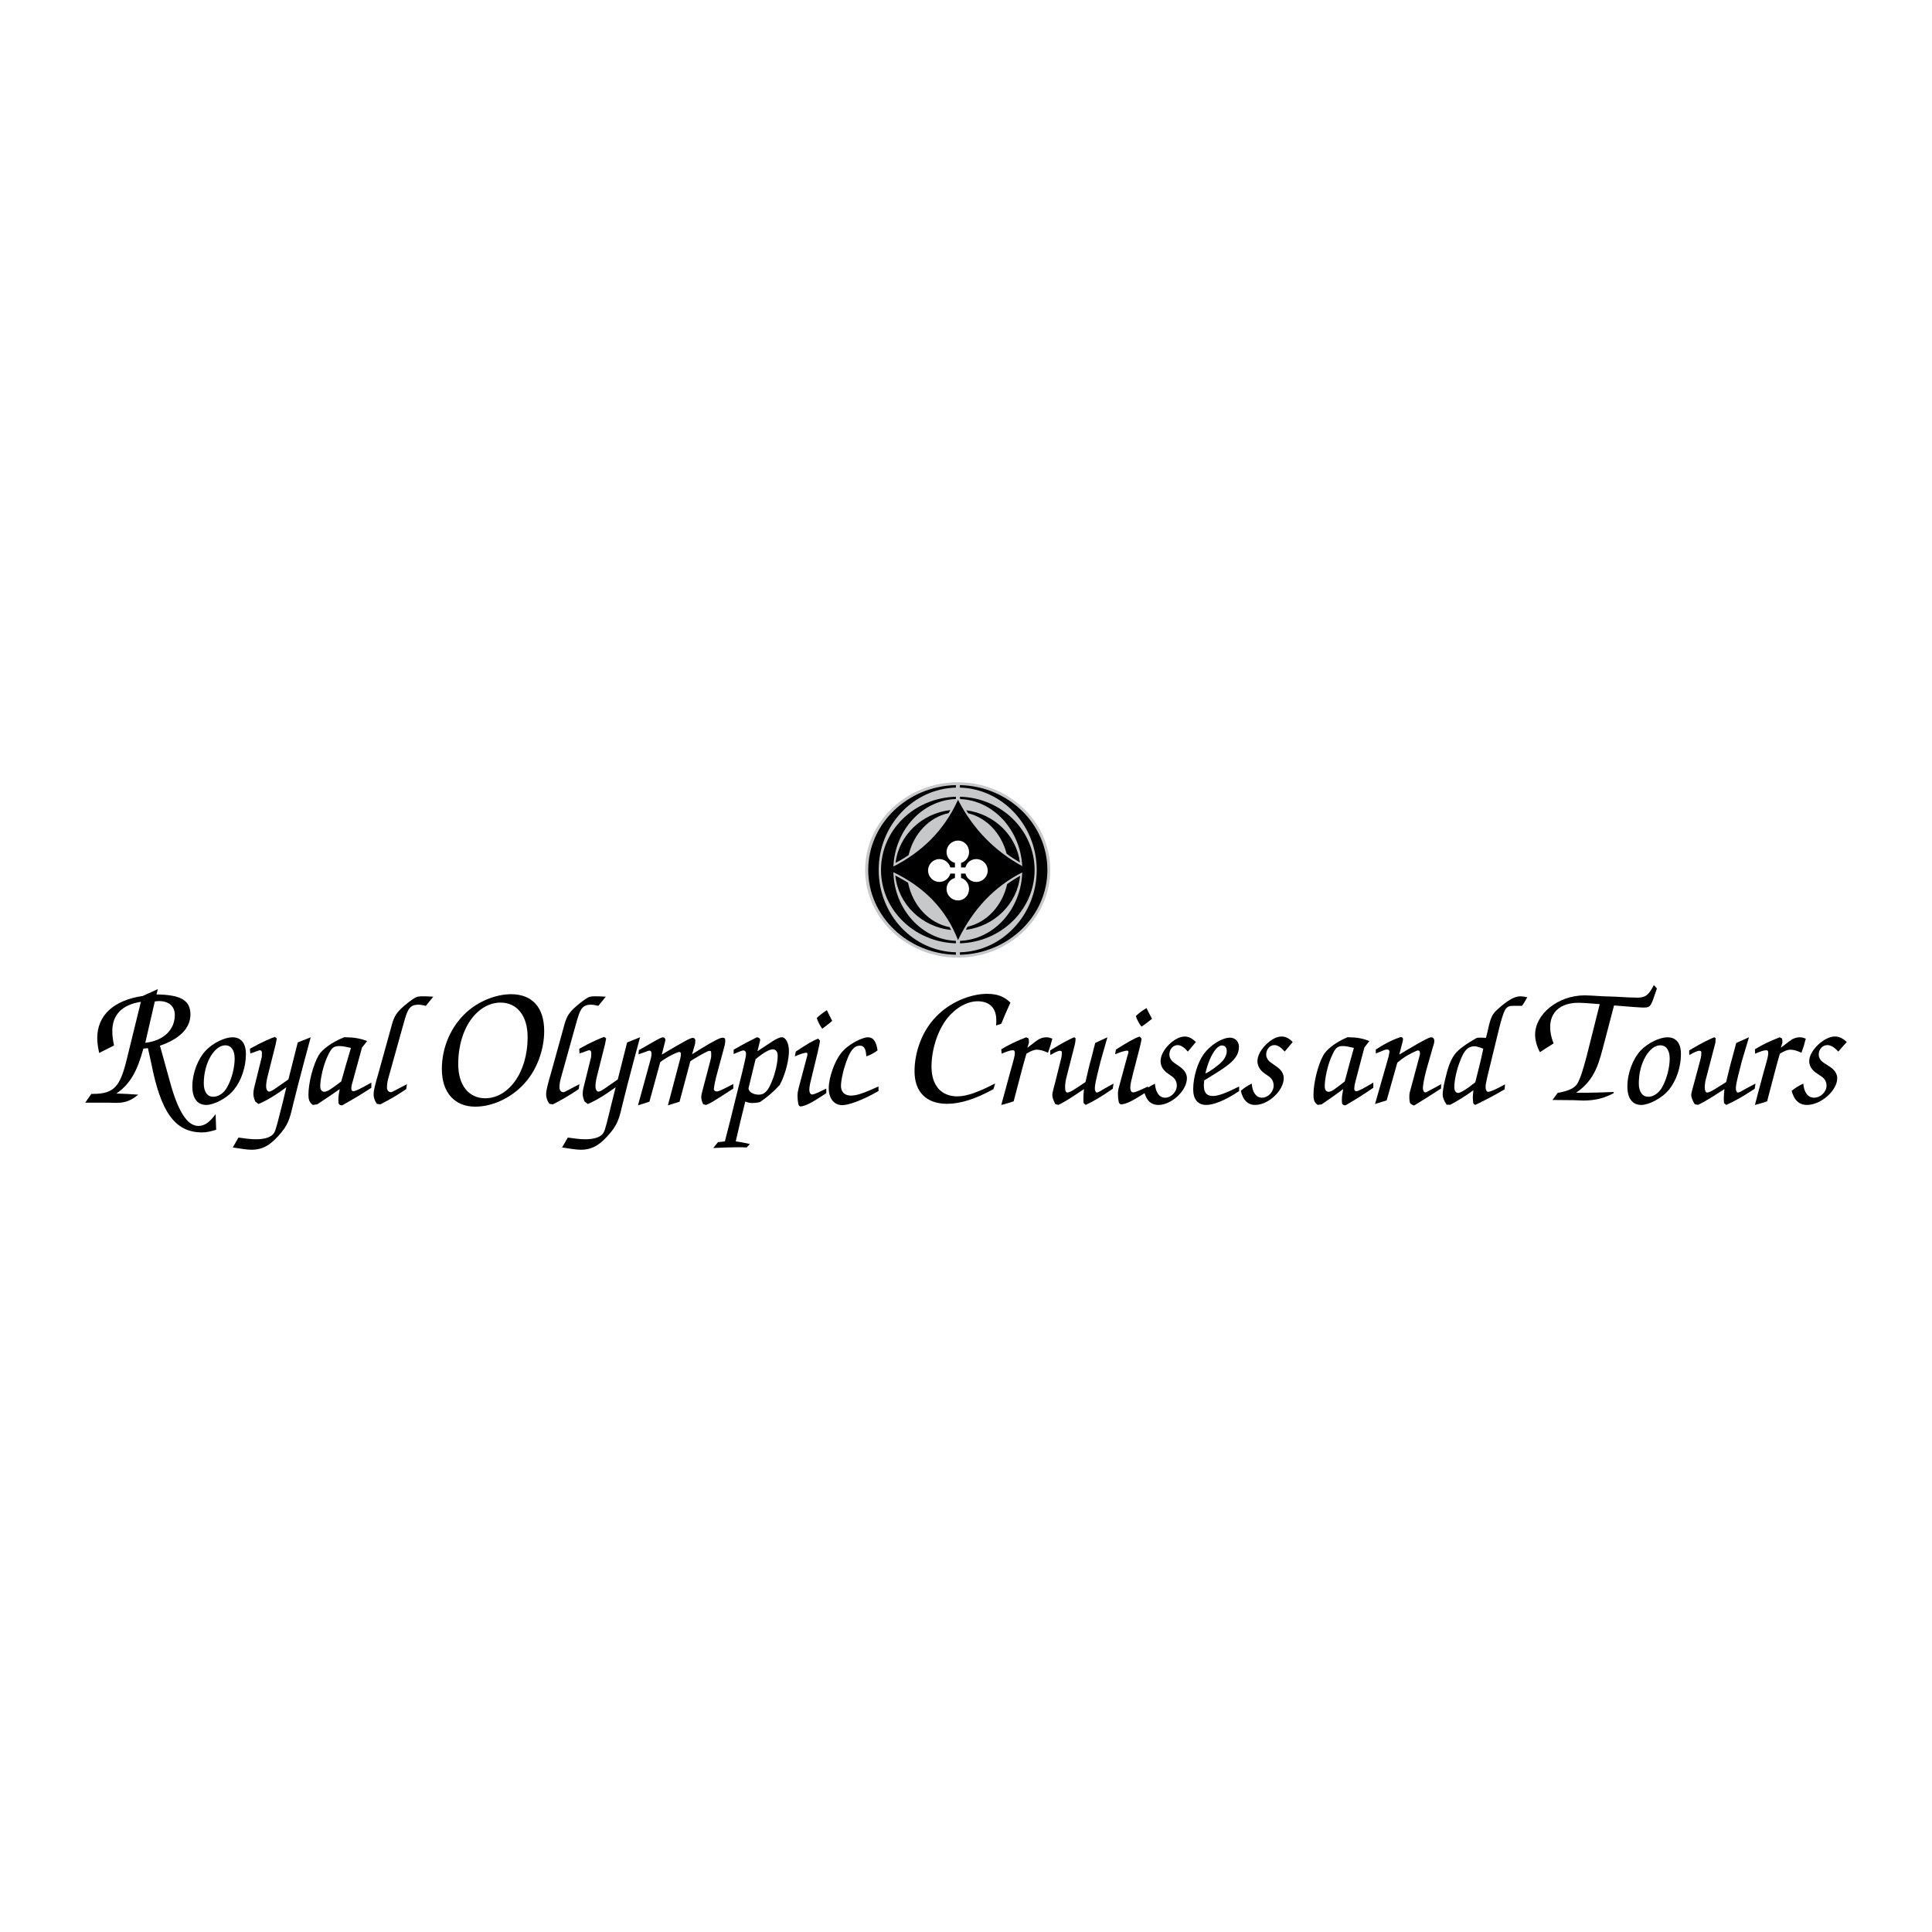 <?xml version="1.0" encoding="utf-8"?>
<!-- Generator: Adobe Illustrator 13.0.0, SVG Export Plug-In . SVG Version: 6.00 Build 14948)  -->
<!DOCTYPE svg PUBLIC "-//W3C//DTD SVG 1.0//EN" "http://www.w3.org/TR/2001/REC-SVG-20010904/DTD/svg10.dtd">
<svg version="1.0" id="Layer_1" xmlns="http://www.w3.org/2000/svg" xmlns:xlink="http://www.w3.org/1999/xlink" x="0px" y="0px"
	 width="192.756px" height="192.756px" viewBox="0 0 192.756 192.756" enable-background="new 0 0 192.756 192.756"
	 xml:space="preserve">
<g>
	<polygon fill-rule="evenodd" clip-rule="evenodd" fill="#FFFFFF" points="0,0 192.756,0 192.756,192.756 0,192.756 0,0 	"/>
	<path fill-rule="evenodd" clip-rule="evenodd" fill="#C6C8CA" d="M95.56,78.046c5.078,0,9.223,3.937,9.223,8.748
		s-4.146,8.748-9.223,8.748c-5.077,0-9.242-3.937-9.242-8.748S90.483,78.046,95.56,78.046L95.56,78.046z"/>
	<path fill-rule="evenodd" clip-rule="evenodd" d="M178.756,108.834c0.229,0.912,0.742,1.406,1.521,1.406
		c1.407,0,3.024-1.445,3.024-2.662c0-0.438-0.248-0.836-0.78-1.178l-0.59-0.381c-0.304-0.209-0.476-0.494-0.476-0.818
		c0-0.531,0.399-0.932,0.856-0.932c0.361,0,0.703,0.229,1.103,0.646c0.323-0.381,0.59-0.684,0.837-0.951
		c-0.38-0.361-0.741-0.551-1.179-0.551c-0.514,0-1.084,0.285-1.654,0.799c-0.608,0.57-0.913,1.18-0.913,1.654
		s0.266,0.912,0.779,1.236l0.457,0.305c0.305,0.209,0.494,0.514,0.494,0.912c0,0.609-0.59,1.197-1.236,1.197
		c-0.608,0-1.008-0.494-1.084-1.406C179.479,108.32,179.08,108.549,178.756,108.834L178.756,108.834z"/>
	<path fill-rule="evenodd" clip-rule="evenodd" d="M11.375,104.307c-0.114-0.568-0.171-1.006-0.171-1.426
		c0-1.654,0.989-2.643,2.853-2.928l-1.426,5.801c-0.646,2.605-1.217,3.385-3.366,3.385H9.112l-0.608,0.875h2.263
		c0.266,0,0.513,0.018,0.779,0.018c0.723,0,1.388-0.094,2.244-0.816c-0.742-0.059-1.464-0.096-2.187-0.115
		c1.464-0.969,2.149-2.434,2.7-4.488l0.457-0.037l0.342,1.559c0.932,4.697,2.282,6.846,5.059,6.846c0.475,0,0.913-0.113,1.407-0.266
		l-0.057-1.559c-0.571,0.779-1.084,1.178-1.712,1.178c-1.141,0-2.054-1.482-2.871-4.506l-0.97-3.5
		c2.016-0.684,3.042-1.787,3.042-3.117c0-1.484-1.083-1.959-3.385-1.998l0.133-0.531l-1.502,0.684
		c-2.966,0.438-4.544,1.979-4.544,4.203c0,0.381,0.057,0.875,0.19,1.482L11.375,104.307L11.375,104.307z"/>
	<path fill-rule="evenodd" clip-rule="evenodd" d="M19.191,108.396c0,1.18,0.495,1.844,1.388,1.844c0.704,0,2.035-0.607,2.776-1.539
		c0.723-0.895,1.179-2.244,1.179-3.537c0-1.104-0.495-1.674-1.35-1.674c-0.723,0-1.921,0.533-2.663,1.332
		C19.762,105.619,19.191,107.047,19.191,108.396L19.191,108.396z"/>
	<path fill-rule="evenodd" clip-rule="evenodd" d="M29.25,110.164l0.514-2.033c0.418-1.617,0.836-3.176,1.236-4.641l-1.293,0.514
		l-0.932,3.689l-1.007,0.703c-0.457,0.322-0.742,0.514-0.913,0.514c-0.171,0-0.304-0.209-0.304-0.551
		c0-0.191,0.038-0.514,0.133-0.914l0.818-3.252c0.038-0.189,0.076-0.381,0.114-0.59l-0.19-0.15
		c-0.305,0.094-1.122,0.418-2.491,1.178l0.038,0.477l0.59-0.211c0.228-0.094,0.361-0.113,0.361-0.113
		c0.114,0,0.209,0.076,0.209,0.266c0,0.229-0.019,0.4-0.019,0.42l-0.608,2.453c-0.114,0.438-0.228,0.836-0.228,1.217
		c0,0.246,0.076,0.475,0.19,0.76l0.323,0.248c0.932-0.4,1.826-0.971,2.776-1.674l-0.342,1.445c-0.456,1.768-0.685,2.814-0.875,3.1
		c-0.247,0.418-0.875,0.646-1.826,0.646c-0.495,0-1.065-0.076-1.73-0.172l-0.571,0.99c0.78,0.113,1.389,0.227,1.864,0.227
		c1.236,0,2.016-0.57,2.986-1.73C28.889,112.01,29.003,111.154,29.25,110.164L29.25,110.164z"/>
	<path fill-rule="evenodd" clip-rule="evenodd" d="M33.891,108.662c-0.076,0.4-0.133,0.742-0.133,1.027c0,0.057,0,0.189,0.019,0.398
		c0.076,0.152,0.19,0.191,0.361,0.191c1.008-0.551,1.978-1.141,2.91-1.75v-0.514c-0.97,0.533-1.541,0.855-1.788,0.855
		c-0.152,0-0.209-0.094-0.209-0.266c0-0.152,0.039-0.381,0.133-0.684l0.932-3.404l0.514-0.646c-0.666-0.268-1.388-0.381-2.149-0.381
		h-0.152c-1.351,0.551-2.225,1.273-2.529,1.787c-0.59,1.008-1.027,2.834-1.027,3.938c0,0.475,0.076,0.76,0.437,1.025l0.438-0.057
		C32.369,109.709,33.13,109.195,33.891,108.662L33.891,108.662z"/>
	<path fill-rule="evenodd" clip-rule="evenodd" d="M40.527,108.662l0.076-0.494l-0.875,0.457c-0.418,0.229-0.646,0.342-0.723,0.342
		c-0.228,0-0.399-0.172-0.399-0.494c0-0.172,0.038-0.59,0.152-0.951l1.236-4.43c0.608-2.131,0.666-2.854,1.75-2.854
		c0.19,0,0.418,0.037,0.742,0.115l0.742-0.914c-0.551-0.037-0.913-0.037-1.065-0.037c-0.399,0-0.589,0.018-0.951,0.266
		c-0.685,0.475-1.16,0.912-1.369,1.141c-0.533,0.551-0.666,1.123-0.856,1.826l-1.217,4.393c-0.286,0.988-0.495,1.711-0.495,2.148
		c0,0.305,0.095,0.627,0.323,0.951l0.342,0.057C38.816,109.746,39.69,109.232,40.527,108.662L40.527,108.662z"/>
	<path fill-rule="evenodd" clip-rule="evenodd" d="M44.083,106.646c0,2.396,1.312,3.766,3.328,3.766c1.75,0,3.67-0.895,4.982-2.396
		c1.179-1.33,1.901-3.289,1.901-5.152c0-2.377-1.217-3.672-3.309-3.672c-1.483,0-3.233,0.686-4.469,1.826
		C44.996,102.406,44.083,104.498,44.083,106.646L44.083,106.646z"/>
	<path fill-rule="evenodd" clip-rule="evenodd" d="M57.737,108.662l0.076-0.494l-0.875,0.457c-0.418,0.229-0.646,0.342-0.722,0.342
		c-0.229,0-0.399-0.172-0.399-0.494c0-0.172,0.038-0.59,0.152-0.951l1.236-4.43c0.608-2.131,0.666-2.854,1.75-2.854
		c0.19,0,0.418,0.037,0.742,0.115l0.742-0.914c-0.552-0.037-0.913-0.037-1.065-0.037c-0.399,0-0.589,0.018-0.951,0.266
		c-0.685,0.475-1.16,0.912-1.369,1.141c-0.532,0.551-0.666,1.123-0.855,1.826l-1.217,4.393c-0.285,0.988-0.495,1.711-0.495,2.148
		c0,0.305,0.095,0.627,0.324,0.951l0.342,0.057C56.025,109.746,56.9,109.232,57.737,108.662L57.737,108.662z"/>
	<path fill-rule="evenodd" clip-rule="evenodd" d="M62.111,110.164l0.513-2.033c0.418-1.617,0.837-3.176,1.236-4.641l-1.293,0.514
		l-0.932,3.689l-1.008,0.703c-0.457,0.322-0.742,0.514-0.913,0.514c-0.171,0-0.305-0.209-0.305-0.551
		c0-0.191,0.039-0.514,0.133-0.914l0.818-3.252c0.038-0.189,0.076-0.381,0.114-0.59l-0.19-0.15
		c-0.304,0.094-1.122,0.418-2.491,1.178l0.019,0.477l0.608-0.211c0.229-0.094,0.343-0.113,0.362-0.113
		c0.114,0,0.209,0.076,0.209,0.266c0,0.229-0.02,0.4-0.02,0.42l-0.608,2.453c-0.114,0.438-0.229,0.836-0.229,1.217
		c0,0.246,0.076,0.475,0.19,0.76l0.323,0.248c0.932-0.4,1.806-0.971,2.776-1.674l-0.361,1.445c-0.438,1.768-0.666,2.814-0.856,3.1
		c-0.247,0.418-0.875,0.646-1.844,0.646c-0.476,0-1.046-0.076-1.712-0.172l-0.57,0.99c0.78,0.113,1.388,0.227,1.864,0.227
		c1.236,0,2.016-0.57,2.985-1.73C61.75,112.01,61.863,111.154,62.111,110.164L62.111,110.164z"/>
	<path fill-rule="evenodd" clip-rule="evenodd" d="M63.651,110.279l1.141-0.361l1.084-3.955l0.266-0.191
		c0.78-0.531,1.521-0.816,1.598-0.816c0.152,0,0.19,0.057,0.19,0.209c0,0.189-0.038,0.361-0.057,0.438l-1.236,4.678l1.16-0.361
		l1.084-4.051l0.304-0.189c0.932-0.57,1.483-0.838,1.579-0.838c0.19,0,0.19,0.076,0.19,0.229v0.361c0,0.039-0.038,0.189-0.095,0.438
		l-0.761,2.891c-0.076,0.285-0.133,0.514-0.133,0.703c0,0.229,0.076,0.457,0.19,0.703l0.285,0.076
		c0.418-0.152,0.875-0.455,1.445-0.816l1.274-0.818v-0.457l-0.704,0.361c-0.457,0.229-0.761,0.381-0.951,0.381
		c-0.152,0-0.286-0.096-0.286-0.229c0-0.057,0.058-0.494,0.229-1.197l0.855-3.176c0.019-0.113,0.057-0.285,0.057-0.477
		c0-0.209-0.057-0.285-0.266-0.285c-0.266,0-0.932,0.361-2.073,1.047l-0.97,0.607l0.285-0.988c0.019-0.096,0.038-0.229,0.038-0.361
		c0-0.189-0.095-0.285-0.266-0.285c-0.248,0-1.008,0.457-2.358,1.236l-0.723,0.438l0.324-1.293c0.038-0.096,0.038-0.172,0.038-0.209
		c0-0.115-0.114-0.229-0.248-0.229c-0.209,0-0.761,0.342-1.692,0.875l-0.704,0.398l-0.038,0.418l0.666-0.227
		c0.19-0.076,0.323-0.133,0.418-0.133c0.152,0,0.209,0.094,0.209,0.285c0,0.133-0.019,0.322-0.057,0.475L63.651,110.279
		L63.651,110.279z"/>
	<path fill-rule="evenodd" clip-rule="evenodd" d="M74.357,109.898c0.248,0.096,0.438,0.152,0.646,0.152
		c0.229,0,0.495-0.02,0.818-0.096c0.704-0.475,1.369-1.045,1.978-1.711c0.646-1.217,0.913-2.643,0.913-3.365
		c0-0.818-0.323-1.389-0.704-1.389c-0.457,0-1.16,0.57-2.434,1.389l0.228-0.932c0.019-0.076,0.038-0.115,0.038-0.191
		c0-0.152-0.114-0.229-0.323-0.266l-1.122,0.57l-1.198,0.666v0.438l0.399-0.172c0.285-0.113,0.475-0.189,0.57-0.189
		c0.152,0,0.267,0.113,0.267,0.361c0,0.229-0.152,0.816-0.362,1.73l-0.836,3.346c-0.076,0.324-0.361,1.521-0.913,3.633
		c-0.209,0.037-0.438,0.057-0.685,0.076l-0.475,0.59c0.836-0.039,1.635-0.076,2.434-0.076c0.285,0,0.589,0,0.894,0.02l0.323-0.344
		c-0.494-0.113-0.989-0.209-1.407-0.266C73.691,112.6,74.015,111.268,74.357,109.898L74.357,109.898z"/>
	<path fill-rule="evenodd" clip-rule="evenodd" d="M79.396,104.916l-0.095,0.477c0.57-0.248,0.97-0.361,1.141-0.361
		c0.095,0,0.114,0.018,0.114,0.15c0,0.115-0.038,0.248-0.095,0.438l-0.799,3.006c-0.076,0.305-0.095,0.551-0.095,0.684
		c0,0.248,0.019,0.533,0.095,0.895c0.038,0.096,0.095,0.152,0.19,0.189c0.589-0.037,1.407-0.551,2.586-1.33v-0.457
		c-0.723,0.342-1.161,0.59-1.426,0.59c-0.152,0-0.267-0.209-0.267-0.457c0-0.361,0.114-0.799,0.267-1.406l0.57-2.359
		c0.076-0.398,0.19-0.76,0.228-1.141l-0.171-0.209C81.127,103.795,80.404,104.25,79.396,104.916L79.396,104.916z"/>
	<path fill-rule="evenodd" clip-rule="evenodd" d="M82.04,102.635c0.304-0.209,0.627-0.477,0.989-0.779
		c-0.19-0.344-0.342-0.705-0.533-1.066c-0.399,0.248-0.741,0.514-1.008,0.781C81.622,101.969,81.792,102.311,82.04,102.635
		L82.04,102.635z"/>
	<path fill-rule="evenodd" clip-rule="evenodd" d="M87.649,108.396c-1.198,0.533-2.054,0.912-2.738,0.912
		c-0.627,0-1.008-0.342-1.008-0.969c0-0.494,0.228-1.75,0.742-2.947c0.323-0.723,0.666-1.066,1.141-1.066
		c0.457,0,0.608,0.361,0.646,1.066c0.418-0.133,0.78-0.344,1.122-0.59c-0.114-0.818-0.38-1.312-0.969-1.312
		c-0.514,0-1.94,0.646-2.682,1.598c-0.646,0.818-1.217,2.434-1.217,3.479c0,1.066,0.551,1.693,1.35,1.693
		c0.57,0,1.844-0.398,3.613-1.406V108.396L87.649,108.396z"/>
	<path fill-rule="evenodd" clip-rule="evenodd" d="M99.287,108.092c-1.597,0.838-2.833,1.293-3.765,1.293
		c-1.617,0-2.586-1.084-2.586-2.967c0-1.748,0.646-3.67,1.579-4.83c0.875-1.084,2.015-1.691,3.023-1.691
		c1.179,0,1.863,0.666,1.863,1.883c0,0.133,0,0.322-0.019,0.531l0.513-0.17c0.267-0.666,0.571-1.369,0.913-2.111
		c-0.608-0.609-1.331-0.875-2.32-0.875c-1.692,0-3.765,0.855-5.134,2.32c-1.332,1.369-2.111,3.461-2.111,5.4
		c0,2.055,1.16,3.252,3.252,3.252c1.331,0,2.871-0.494,4.621-1.465L99.287,108.092L99.287,108.092z"/>
	<path fill-rule="evenodd" clip-rule="evenodd" d="M102.406,105.125c0.399-0.246,0.741-0.398,1.046-0.398
		c0.342,0,0.685,0.113,1.103,0.305c0.209-0.553,0.343-1.027,0.438-1.408c-0.209-0.076-0.381-0.133-0.59-0.133
		c-0.38,0-0.723,0.133-1.083,0.418l-0.818,0.627l0.133-0.438c0.02-0.037,0.02-0.057,0.02-0.113v-0.113
		c0-0.076-0.02-0.172-0.038-0.268l-0.229-0.113c-0.932,0.361-1.749,0.742-2.491,1.197l0.038,0.438
		c0.495-0.209,0.856-0.342,1.104-0.342c0.152,0,0.209,0.057,0.209,0.285c0,0.248-0.095,0.59-0.209,1.008l-0.247,0.875
		c-0.267,1.008-0.57,2.092-0.895,3.289c0.419-0.094,0.818-0.227,1.236-0.361C101.664,107.863,102.063,106.285,102.406,105.125
		L102.406,105.125z"/>
	<path fill-rule="evenodd" clip-rule="evenodd" d="M108.148,108.662c-0.037,0.4-0.057,0.686-0.057,0.855c0,0.115,0,0.305,0.02,0.533
		l0.209,0.189c0.779-0.361,1.673-0.893,2.7-1.615l0.076-0.514l-0.895,0.494c-0.38,0.229-0.627,0.398-0.76,0.398
		c-0.114,0-0.21-0.17-0.21-0.438c0-0.283,0.134-0.893,0.362-1.824l0.209-0.836c0.038-0.172,0.285-0.99,0.685-2.416l-1.218,0.57
		l-0.418,1.635c-0.171,0.59-0.342,1.332-0.552,2.264c-0.97,0.646-1.521,1.045-1.807,1.045c-0.151,0-0.228-0.189-0.228-0.531
		c0-0.172,0.019-0.494,0.114-0.895l0.855-3.346c0.038-0.152,0.076-0.381,0.076-0.646l-0.134-0.096
		c-0.38,0.152-1.179,0.551-2.396,1.312l0.019,0.457c0.438-0.248,0.742-0.42,0.971-0.42c0.151,0,0.171,0.076,0.171,0.248
		c0,0.057,0,0.305-0.114,0.703l-0.514,2.055c-0.19,0.74-0.323,1.178-0.323,1.406c0,0.248,0.114,0.551,0.305,0.912l0.304,0.076
		C106.247,109.938,107.064,109.385,108.148,108.662L108.148,108.662z"/>
	<path fill-rule="evenodd" clip-rule="evenodd" d="M113.892,102.426c0.323-0.209,0.666-0.477,1.046-0.781
		c-0.189-0.342-0.361-0.684-0.551-1.064c-0.438,0.248-0.78,0.514-1.065,0.799C113.454,101.76,113.626,102.102,113.892,102.426
		L113.892,102.426z"/>
	<path fill-rule="evenodd" clip-rule="evenodd" d="M123.628,108.396c-1.198,0.607-2.054,0.951-2.604,0.951
		c-0.628,0-0.913-0.324-0.913-1.027c0-0.133,0-0.305,0.038-0.533c2.244-1.369,3.461-2.072,3.461-3.346
		c0-0.514-0.361-0.914-0.895-0.914c-0.722,0-1.901,0.648-2.643,1.674c-0.57,0.799-1.027,2.244-1.027,3.48
		c0,1.008,0.476,1.559,1.312,1.559c0.685,0,1.845-0.418,3.271-1.387V108.396L123.628,108.396z"/>
	<path fill-rule="evenodd" clip-rule="evenodd" d="M111.344,104.707l-0.095,0.475c0.608-0.246,1.008-0.359,1.197-0.359
		c0.096,0,0.134,0.018,0.134,0.15c0,0.115-0.058,0.248-0.114,0.438l-0.817,3.006c-0.096,0.322-0.114,0.551-0.114,0.684
		c0,0.248,0.019,0.533,0.095,0.895c0.038,0.094,0.114,0.152,0.209,0.189c0.57-0.02,1.312-0.455,2.358-1.121
		c0.228,0.779,0.685,1.178,1.369,1.178c1.331,0,2.853-1.445,2.853-2.662c0-0.438-0.247-0.836-0.742-1.178l-0.552-0.381
		c-0.284-0.209-0.456-0.494-0.456-0.818c0-0.531,0.381-0.932,0.818-0.932c0.342,0,0.665,0.229,1.026,0.646
		c0.323-0.381,0.57-0.684,0.799-0.951c-0.361-0.361-0.704-0.551-1.104-0.551c-0.494,0-1.045,0.285-1.578,0.799
		c-0.57,0.57-0.837,1.18-0.837,1.654s0.248,0.912,0.724,1.236l0.437,0.305c0.285,0.209,0.457,0.514,0.457,0.912
		c0,0.609-0.57,1.197-1.16,1.197c-0.57,0-0.951-0.494-1.027-1.406c-0.247,0.133-0.475,0.266-0.685,0.398v-0.113
		c-0.741,0.342-1.217,0.59-1.502,0.59c-0.152,0-0.267-0.191-0.267-0.457c0-0.342,0.114-0.799,0.267-1.406l0.608-2.34
		c0.095-0.418,0.209-0.779,0.247-1.16l-0.189-0.209C113.169,103.586,112.408,104.041,111.344,104.707L111.344,104.707z"/>
	<path fill-rule="evenodd" clip-rule="evenodd" d="M123.799,108.834c0.21,0.912,0.685,1.406,1.427,1.406
		c1.331,0,2.853-1.445,2.853-2.662c0-0.438-0.229-0.836-0.742-1.178l-0.532-0.381c-0.304-0.209-0.476-0.494-0.476-0.818
		c0-0.531,0.381-0.932,0.818-0.932c0.342,0,0.665,0.229,1.026,0.646c0.323-0.381,0.57-0.684,0.799-0.951
		c-0.342-0.361-0.704-0.551-1.103-0.551c-0.495,0-1.027,0.285-1.56,0.799c-0.57,0.57-0.855,1.18-0.855,1.654
		s0.247,0.912,0.723,1.236l0.437,0.305c0.286,0.209,0.457,0.514,0.457,0.912c0,0.609-0.552,1.197-1.16,1.197
		c-0.57,0-0.951-0.494-1.027-1.406C124.465,108.32,124.104,108.549,123.799,108.834L123.799,108.834z"/>
	<path fill-rule="evenodd" clip-rule="evenodd" d="M134.011,108.662c-0.075,0.4-0.133,0.742-0.133,1.027
		c0,0.057,0,0.189,0.019,0.398c0.076,0.152,0.172,0.191,0.343,0.191c0.97-0.551,1.883-1.141,2.776-1.75v-0.514
		c-0.913,0.533-1.464,0.855-1.692,0.855c-0.152,0-0.209-0.094-0.209-0.266c0-0.152,0.038-0.381,0.113-0.684l0.895-3.404l0.494-0.646
		c-0.628-0.268-1.312-0.381-2.054-0.381h-0.133c-1.293,0.551-2.111,1.273-2.396,1.787c-0.57,1.008-0.988,2.834-0.988,3.938
		c0,0.475,0.057,0.76,0.418,1.025l0.399-0.057C132.566,109.709,133.288,109.195,134.011,108.662L134.011,108.662z"/>
	<path fill-rule="evenodd" clip-rule="evenodd" d="M137.187,110.146l1.16-0.361l1.065-3.766l0.456-0.361
		c0.646-0.477,1.502-0.855,1.597-0.855c0.152,0,0.21,0.113,0.21,0.305c0,0.094-0.058,0.266-0.114,0.494l-0.913,3.402
		c-0.038,0.172-0.038,0.344-0.038,0.533c0,0.113,0.02,0.266,0.058,0.494c0.095,0.133,0.228,0.209,0.418,0.268
		c0.913-0.553,1.807-1.123,2.682-1.693l0.019-0.438l-0.799,0.438c-0.399,0.189-0.646,0.381-0.798,0.381
		c-0.114,0-0.229-0.172-0.229-0.438c0-0.152,0.076-0.799,0.342-1.787l0.609-2.131c0.095-0.324,0.189-0.57,0.189-0.76
		c0-0.248-0.114-0.381-0.323-0.381s-0.932,0.398-2.225,1.16l-0.951,0.57l0.323-1.217c0.02-0.133,0.058-0.248,0.058-0.305
		c0-0.152-0.096-0.229-0.229-0.229c-0.038,0-0.837,0.248-1.863,0.855l-0.628,0.381v0.4l0.532-0.211
		c0.19-0.074,0.381-0.189,0.609-0.189c0.133,0,0.228,0.096,0.228,0.229c0,0.02-0.038,0.209-0.095,0.494L137.187,110.146
		L137.187,110.146z"/>
	<path fill-rule="evenodd" clip-rule="evenodd" d="M146.999,108.777c-0.019,0.266-0.057,0.494-0.057,0.703
		c0,0.133,0.019,0.322,0.038,0.551c0.057,0.133,0.114,0.191,0.247,0.191c1.026-0.494,1.996-1.008,2.891-1.541l0.038-0.494
		c-0.875,0.475-1.427,0.742-1.692,0.742c-0.134,0-0.247-0.191-0.247-0.477c0-0.189,0.057-0.531,0.171-1.008l1.103-4.525
		c0.247-1.027,0.456-1.75,0.666-2.148c0.209-0.361,0.456-0.418,0.779-0.418h0.913c0.209-0.287,0.38-0.59,0.532-0.857
		c-0.267-0.057-0.514-0.094-0.704-0.094c-0.627,0-1.369,0.475-2.377,1.406c-0.703,0.646-0.703,1.521-1.046,2.738
		c-0.285-0.02-0.456-0.02-0.532-0.02s-0.209,0-0.38,0.02c-1.104,0.629-1.826,1.16-2.149,1.578c-0.323,0.4-0.57,0.951-0.779,1.654
		c-0.304,1.123-0.476,1.922-0.476,2.416c0,0.322,0.134,0.646,0.399,1.027h0.361C145.516,109.785,146.296,109.291,146.999,108.777
		L146.999,108.777z"/>
	<path fill-rule="evenodd" clip-rule="evenodd" d="M154.891,109.746l2.111,0.02c0.323,0,0.646,0.037,0.95,0.037
		c1.104,0,2.073-0.209,3.043-0.74v-0.115c-1.103,0.039-1.978,0.076-2.643,0.076h-1.104c1.959-1.35,2.282-3.004,2.853-5.152
		l0.932-3.557l1.921,0.152c0.685,0.057,1.046,0.057,1.083,0.057c0.724,0,0.704-0.285,1.274-1.902l-0.304-0.342
		c-0.494,0.932-0.78,1.256-1.636,1.256c-0.476,0-1.217-0.039-2.244-0.096l-1.103-0.037c-1.008-0.059-1.654-0.096-1.901-0.096
		c-2.72,0-4.964,1.902-4.964,3.918c0,0.551,0.152,1.121,0.476,1.748c0.476-0.303,0.932-0.588,1.369-0.875
		c-0.229-0.57-0.343-1.082-0.343-1.635c0-1.445,0.989-2.414,2.815-2.414c0.437,0,1.141,0.057,2.13,0.133l-1.294,5.152
		c-0.361,1.369-0.646,2.301-0.95,2.797c-0.305,0.475-0.933,0.723-1.959,0.912L154.891,109.746L154.891,109.746z"/>
	<path fill-rule="evenodd" clip-rule="evenodd" d="M162.364,108.396c0,1.18,0.494,1.844,1.388,1.844
		c0.704,0,2.017-0.607,2.777-1.539c0.723-0.895,1.179-2.244,1.179-3.537c0-1.104-0.494-1.674-1.351-1.674
		c-0.723,0-1.92,0.533-2.681,1.332C162.935,105.619,162.364,107.047,162.364,108.396L162.364,108.396z"/>
	<path fill-rule="evenodd" clip-rule="evenodd" d="M172.044,108.662c-0.038,0.4-0.058,0.686-0.058,0.855c0,0.115,0,0.305,0.02,0.533
		l0.228,0.189c0.818-0.361,1.75-0.893,2.834-1.615l0.076-0.514l-0.932,0.494c-0.419,0.229-0.666,0.398-0.818,0.398
		c-0.114,0-0.209-0.17-0.209-0.438c0-0.283,0.134-0.893,0.38-1.824l0.21-0.836c0.038-0.172,0.304-0.99,0.722-2.416l-1.273,0.57
		l-0.438,1.635c-0.171,0.59-0.342,1.332-0.57,2.264c-1.027,0.646-1.598,1.045-1.901,1.045c-0.152,0-0.229-0.189-0.229-0.531
		c0-0.172,0.02-0.494,0.133-0.895l0.875-3.346c0.057-0.152,0.076-0.381,0.076-0.646l-0.133-0.096
		c-0.399,0.152-1.236,0.551-2.511,1.312l0.02,0.457c0.456-0.248,0.779-0.42,1.008-0.42c0.171,0,0.189,0.076,0.189,0.248
		c0,0.057,0,0.305-0.114,0.703l-0.551,2.055c-0.19,0.74-0.343,1.178-0.343,1.406c0,0.248,0.134,0.551,0.343,0.912l0.323,0.076
		C170.065,109.938,170.922,109.385,172.044,108.662L172.044,108.662z"/>
	<path fill-rule="evenodd" clip-rule="evenodd" d="M177.577,105.125c0.419-0.246,0.741-0.398,1.046-0.398
		c0.343,0,0.685,0.113,1.104,0.305c0.209-0.553,0.342-1.027,0.438-1.408c-0.21-0.076-0.381-0.133-0.59-0.133
		c-0.381,0-0.723,0.133-1.084,0.418l-0.817,0.627l0.133-0.438c0.019-0.037,0.019-0.057,0.019-0.113v-0.113
		c0-0.076-0.019-0.172-0.038-0.268l-0.228-0.113c-0.932,0.361-1.75,0.742-2.473,1.197l0.02,0.438
		c0.494-0.209,0.855-0.342,1.103-0.342c0.152,0,0.209,0.057,0.209,0.285c0,0.248-0.095,0.59-0.209,1.008l-0.247,0.875
		c-0.266,1.008-0.57,2.092-0.875,3.289c0.399-0.094,0.818-0.227,1.217-0.361C176.836,107.863,177.235,106.285,177.577,105.125
		L177.577,105.125z"/>
	<path fill-rule="evenodd" clip-rule="evenodd" d="M95.37,78.332v0.247c-4.26,0.114-7.702,3.766-7.702,8.215
		c0,4.469,3.442,8.12,7.702,8.215v0.247c-4.83-0.095-8.748-3.86-8.748-8.462S90.54,78.427,95.37,78.332L95.37,78.332z"/>
	<path fill-rule="evenodd" clip-rule="evenodd" d="M96.606,81.146c-0.076-0.095-0.133-0.209-0.209-0.304
		c2.795,0.361,5.02,2.51,5.363,5.21c-0.457-0.266-0.894-0.551-1.331-0.875C99.915,83.162,98.432,81.583,96.606,81.146L96.606,81.146
		z"/>
	<path fill-rule="evenodd" clip-rule="evenodd" d="M89.342,86.09c0.456-0.228,0.894-0.494,1.312-0.779
		c0.495-2.13,2.054-3.785,3.994-4.184c0.057-0.114,0.114-0.209,0.171-0.305C91.947,81.146,89.684,83.352,89.342,86.09L89.342,86.09z
		"/>
	<path fill-rule="evenodd" clip-rule="evenodd" d="M94.743,92.499c0.057,0.095,0.114,0.19,0.152,0.285
		c-2.948-0.304-5.287-2.586-5.572-5.438c0.437,0.228,0.855,0.475,1.274,0.722C91.053,90.35,92.708,92.119,94.743,92.499
		L94.743,92.499z"/>
	<path fill-rule="evenodd" clip-rule="evenodd" d="M101.778,87.383c-0.456,0.248-0.874,0.514-1.293,0.818
		c-0.476,2.149-2.016,3.822-3.956,4.26c-0.057,0.095-0.114,0.19-0.152,0.304C99.23,92.404,101.493,90.16,101.778,87.383
		L101.778,87.383z"/>
	<path fill-rule="evenodd" clip-rule="evenodd" d="M89.133,87.022c3.138,1.502,5.287,3.766,6.446,6.77
		c1.483-3.081,3.632-5.343,6.409-6.751c-0.114,3.708-2.853,6.694-6.2,6.827l-0.019,0.247c4.107-0.114,7.454-3.347,7.454-7.321
		s-3.347-7.207-7.454-7.302l0.019,0.229c3.309,0.133,6.009,3.062,6.2,6.693c-2.777-1.521-4.926-3.727-6.409-6.618
		c-1.407,3.119-3.651,5.229-6.446,6.656c0.171-3.67,2.89-6.618,6.237-6.731v-0.229c-4.146,0.095-7.473,3.328-7.473,7.302
		s3.328,7.208,7.473,7.321v-0.247C91.985,93.754,89.228,90.73,89.133,87.022L89.133,87.022z"/>
	<path fill-rule="evenodd" clip-rule="evenodd" d="M95.77,78.579v-0.247c4.811,0.095,8.729,3.86,8.729,8.462
		s-3.918,8.367-8.729,8.462v-0.247c4.222-0.095,7.663-3.747,7.663-8.215C103.433,82.344,99.991,78.693,95.77,78.579L95.77,78.579z"
		/>
	<path fill-rule="evenodd" clip-rule="evenodd" fill="#FFFFFF" d="M95.275,86.547h-0.457c-0.133-0.476-0.571-0.837-1.103-0.837
		c-0.609,0-1.122,0.514-1.122,1.141s0.513,1.141,1.122,1.141c0.532,0,0.97-0.361,1.103-0.837h0.457v0.438
		c-0.495,0.133-0.837,0.589-0.837,1.103c0,0.627,0.514,1.141,1.141,1.141c0.628,0,1.103-0.513,1.103-1.141
		c0-0.514-0.323-0.97-0.798-1.103v-0.438h0.438c0.114,0.476,0.551,0.837,1.083,0.837c0.627,0,1.141-0.514,1.141-1.141
		s-0.514-1.141-1.141-1.141c-0.532,0-0.97,0.361-1.083,0.837h-0.438V86.09c0.475-0.133,0.798-0.57,0.798-1.084
		c0-0.627-0.475-1.141-1.103-1.141c-0.627,0-1.141,0.513-1.141,1.141c0,0.514,0.342,0.951,0.837,1.084V86.547L95.275,86.547z"/>
	<path fill-rule="evenodd" clip-rule="evenodd" fill="#FFFFFF" d="M14.494,104.041l0.951-4.125c0.152-0.02,0.285-0.039,0.399-0.039
		c1.027,0,1.597,0.533,1.597,1.389C17.441,102.691,16.376,103.832,14.494,104.041L14.494,104.041z"/>
	<path fill-rule="evenodd" clip-rule="evenodd" fill="#FFFFFF" d="M22.481,104.289c0.57,0,0.932,0.475,0.932,1.33
		c0,0.838-0.266,1.979-0.742,2.834c-0.323,0.609-0.875,0.971-1.388,0.971c-0.57,0-0.951-0.457-0.951-1.332
		C20.332,106,21.416,104.289,22.481,104.289L22.481,104.289z"/>
	<path fill-rule="evenodd" clip-rule="evenodd" fill="#FFFFFF" d="M34.043,107.902c-0.856,0.627-1.351,1.027-1.674,1.027
		c-0.247,0-0.418-0.191-0.418-0.553c0-0.742,0.324-2.205,0.78-3.1c0.342-0.684,0.495-0.912,1.141-0.912
		c0.285,0,0.666,0.076,1.141,0.189C34.689,105.602,34.385,106.703,34.043,107.902L34.043,107.902z"/>
	<path fill-rule="evenodd" clip-rule="evenodd" fill="#FFFFFF" d="M49.94,100.029c1.616,0,2.7,1.273,2.7,3.441
		c0,3.652-1.997,6.105-4.222,6.105c-1.616,0-2.7-1.256-2.7-3.404C45.719,102.443,47.735,100.029,49.94,100.029L49.94,100.029z"/>
	<path fill-rule="evenodd" clip-rule="evenodd" fill="#FFFFFF" d="M75.384,105.678c0.836-0.705,1.426-0.99,1.711-0.99
		c0.285,0,0.494,0.209,0.494,0.629c0,0.627-0.19,1.654-0.608,2.643c-0.361,0.895-0.723,1.256-1.274,1.256
		c-0.551,0-1.026-0.285-1.026-0.629c0-0.037,0.019-0.057,0.019-0.094L75.384,105.678L75.384,105.678z"/>
	<path fill-rule="evenodd" clip-rule="evenodd" fill="#FFFFFF" d="M120.262,107.104c0.419-1.844,1.16-2.797,1.636-2.797
		c0.323,0,0.495,0.191,0.495,0.572c0,0.475-0.323,0.988-0.913,1.426l-0.399,0.305C120.852,106.762,120.604,106.951,120.262,107.104
		L120.262,107.104z"/>
	<path fill-rule="evenodd" clip-rule="evenodd" fill="#FFFFFF" d="M134.163,107.902c-0.817,0.627-1.293,1.027-1.597,1.027
		c-0.248,0-0.399-0.191-0.399-0.553c0-0.742,0.304-2.205,0.741-3.1c0.323-0.684,0.476-0.912,1.084-0.912
		c0.285,0,0.628,0.076,1.084,0.189C134.771,105.602,134.486,106.703,134.163,107.902L134.163,107.902z"/>
	<path fill-rule="evenodd" clip-rule="evenodd" fill="#FFFFFF" d="M147.189,107.979c-0.894,0.723-1.483,1.064-1.712,1.064
		c-0.209,0-0.38-0.189-0.38-0.59c0-0.607,0.209-1.75,0.666-2.814c0.342-0.855,0.722-1.254,1.35-1.254
		c0.19,0,0.476,0.094,0.875,0.246C147.76,105.734,147.475,106.855,147.189,107.979L147.189,107.979z"/>
	<path fill-rule="evenodd" clip-rule="evenodd" fill="#FFFFFF" d="M165.635,104.289c0.59,0,0.951,0.475,0.951,1.33
		c0,0.838-0.267,1.979-0.741,2.834c-0.343,0.609-0.875,0.971-1.389,0.971c-0.57,0-0.951-0.457-0.951-1.332
		C163.505,106,164.589,104.289,165.635,104.289L165.635,104.289z"/>
</g>
</svg>
